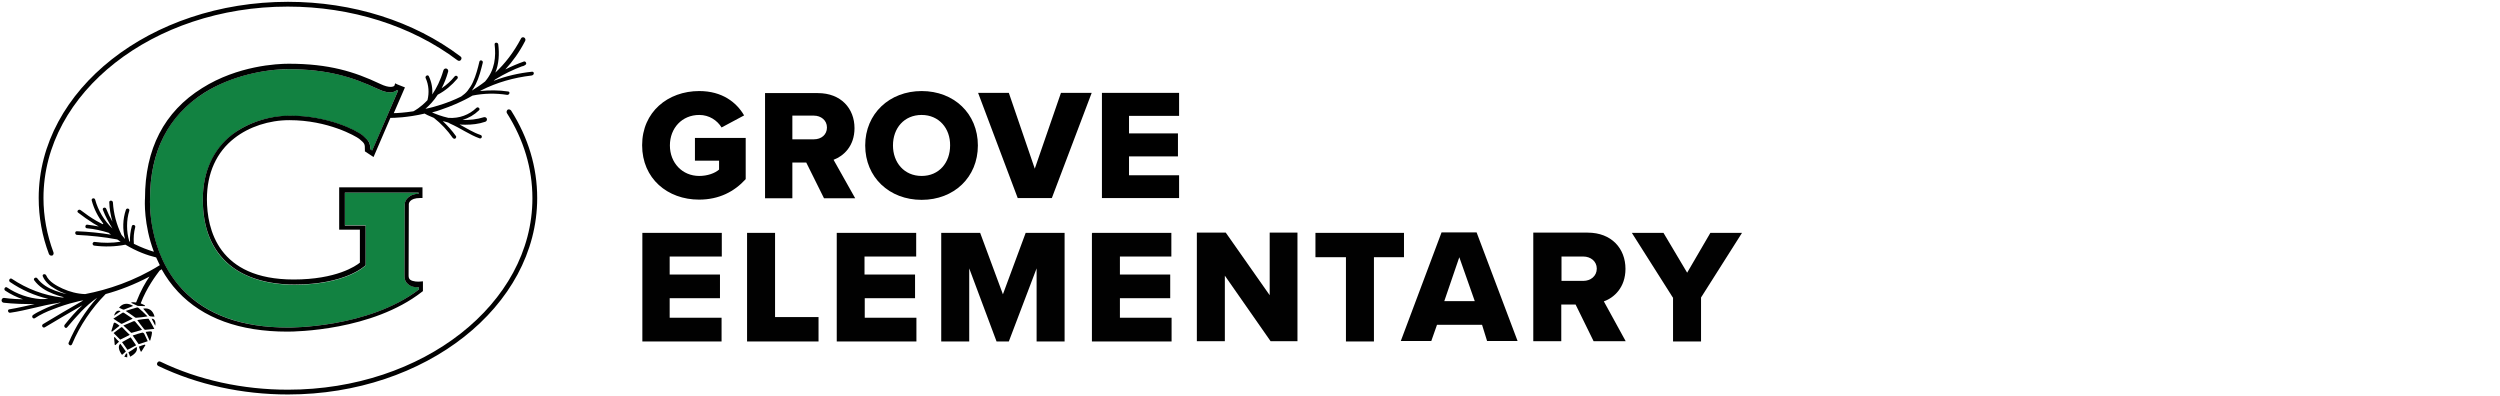 <?xml version="1.0" encoding="utf-8"?>
<!-- Generator: Adobe Illustrator 24.0.1, SVG Export Plug-In . SVG Version: 6.00 Build 0)  -->
<svg version="1.1" id="Layer_1" xmlns="http://www.w3.org/2000/svg" xmlns:xlink="http://www.w3.org/1999/xlink" x="0px" y="0px"
	 viewBox="0 0 1098.3 173.8" style="enable-background:new 0 0 1098.3 173.8;" xml:space="preserve">
<style type="text/css">
	.st0{fill:#010101;}
	.st1{fill:#128241;}
</style>
<g>
	<path class="st0" d="M282.1,102.3h35v10.4h-22.9v7.9h22.1v10.4h-22.1v8.6H317v10.4h-34.8V102.3z"/>
	<path class="st0" d="M328.2,102.3h12.3v37h19.1V150h-31.4V102.3z"/>
	<path class="st0" d="M367.5,102.3h35v10.4h-22.7v7.9H402v10.4h-22.1v8.6h22.7v10.4h-35V102.3z"/>
	<path class="st0" d="M455.4,117.9L443.2,150h-5.4l-12-32.1V150h-12.3v-47.7h17.1l10,27l10-27h17.1V150h-12.3v-32.1H455.4z"/>
	<path class="st0" d="M479.8,102.3h34.8v10.4H492v7.9h22.1v10.4H492v8.6h22.7v10.4h-35v-47.5H479.8z"/>
	<path class="st0" d="M538.1,121.1v28.8h-12.3v-47.7h12.7l19.3,27.5v-27.5H570v47.7h-11.8L538.1,121.1z"/>
	<path class="st0" d="M591.3,113h-13.4v-10.7h38.9V113h-13.2v37h-12.3V113L591.3,113z"/>
	<path class="st0" d="M651.1,142.7h-19.8l-2.5,7.1h-13.4l17.9-47.7h15.4l18,47.7h-13.4L651.1,142.7z M634.5,132.3h13.4l-6.8-19.3
		L634.5,132.3z"/>
	<path class="st0" d="M692.2,133.8h-6.3v16.1h-12.3v-47.7h23.9c10.5,0,16.6,7,16.6,15.9c0,8.2-5,12.7-9.5,14.3l9.6,17.5h-14.1
		L692.2,133.8z M695.6,112.7h-9.6v10.7h9.6c3.2,0,5.9-2.1,5.9-5.4C701.5,114.8,698.8,112.7,695.6,112.7z"/>
	<path class="st0" d="M734.9,130.7l-18-28.4h13.9l10.4,17.5l10.2-17.5h13.9l-18,28.4V150h-12.3V130.7L734.9,130.7z"/>
</g>
<g>
	<path class="st0" d="M22.5,112.3c-0.4,0-0.8-0.3-1-0.7c-3-7.9-4.5-16.2-4.5-24.6C17,39.5,66.1,0.8,126.5,0.8
		c28.4,0,55.3,8.5,75.8,24c0.5,0.3,0.6,1,0.2,1.5c-0.3,0.5-1,0.6-1.5,0.2c-20.2-15.2-46.7-23.6-74.6-23.6
		C67.3,2.9,19.1,40.7,19.1,87c0,8.1,1.5,16.1,4.4,23.9c0.2,0.6-0.1,1.2-0.6,1.4C22.7,112.3,22.6,112.3,22.5,112.3z"/>
	<path class="st0" d="M126.5,173.3c-20.1,0-39.8-4.3-56.9-12.5c-0.6-0.3-0.8-0.9-0.5-1.4c0.3-0.6,0.9-0.8,1.4-0.5
		c16.8,8.1,36.2,12.3,56,12.3c59.2,0,107.4-37.8,107.4-84.1c0-13.1-3.8-25.7-11.2-37.4c-0.3-0.5-0.1-1.1,0.3-1.5
		c0.5-0.3,1.1-0.1,1.5,0.3c7.6,12,11.5,25,11.5,38.5C236,134.6,186.8,173.3,126.5,173.3z"/>
	<path class="st1" d="M174.3,39.6c-0.3,0.3-0.8,0.6-1.5,0.8c-1.7,0.5-4.1,0-7-1.4c-11-5.2-21.8-8.6-39.2-8.6
		c-9.9,0-24.8,2.7-36.9,10.4c-15.8,9.9-23.8,25.7-23.8,46.7v0.1c0,0.2-1.3,23.2,14.2,39.5c10.5,11.1,26.1,16.8,46.5,16.8
		c0.3,0,35.3,0.3,57.4-16.7v-1c-1.3,0-3.4-0.2-4.8-1.4c-1-0.8-1.5-2-1.5-3.4c0-4.5,0.1-31.6,0.1-31.6c0-0.1,0.1-1.3,1-2.5
		c1-1.3,2.8-2,5.1-2.2v-0.5h-32.4V99h9.1v17.6l-0.3,0.3c-0.3,0.3-8.8,8.2-30.9,8.2c-11.8,0-21.6-3-28.5-8.6
		c-7.8-6.4-11.8-16.1-11.8-28.8c0-12,4.5-21.9,12.9-28.5c6.7-5.3,16.1-8.3,25.5-8.3c16.5,0,29.2,6.4,32,8.8c2.7,2.3,3.2,3.1,3.2,6
		l0.8,0.5l11.4-26.4L174.3,39.6z"/>
	<g>
		<path class="st0" d="M58.7,141.1c-1.5,0.6-2.9,1.2-4.5,1.9c1.3,1.2,2.3,2.2,3.3,3.1c0.1,0.1,0.3,0.2,0.4,0.1
			c1.5-0.4,2.9-0.8,4.5-1.3c-1.1-1.3-2.1-2.5-3.1-3.7C59.3,141.1,58.9,141.1,58.7,141.1z"/>
		<path class="st0" d="M60.1,135.1c-1.6,0.4-3.2,1-4.9,1.5c1.5,1,2.9,1.9,4.2,2.9c0.1,0.1,0.3,0.1,0.5,0.1c1.5-0.1,3.1-0.3,4.9-0.6
			c-1.3-1.3-2.5-2.5-3.8-3.6C60.7,135.1,60.3,135,60.1,135.1z"/>
		<path class="st0" d="M65.1,140c-1.6,0.1-3.1,0.3-4.8,0.6c1,1.5,2,2.7,3,4c0.1,0.1,0.3,0.3,0.5,0.3c1.3-0.1,2.5-0.3,4-0.4
			c-0.8-1.5-1.5-2.8-2.3-4.1C65.4,140.2,65.2,140,65.1,140z"/>
		<path class="st0" d="M53.2,142.2c0.1,0.1,0.3,0.1,0.5,0c1.5-0.7,2.9-1.4,4.6-2.2c-1.3-0.9-2.6-1.7-3.9-2.6c-0.1-0.1-0.4-0.1-0.6,0
			c-1.3,0.8-2.6,1.7-4,2.6C51.1,140.9,52.2,141.6,53.2,142.2z"/>
		<path class="st0" d="M62.6,146.1c-1.4,0.3-2.8,0.8-4.3,1.3c1,1.4,1.8,2.6,2.6,3.8c1.1-0.3,2.5-0.8,4-1.3c-0.6-1.2-1-2.3-1.6-3.4
			C63.2,146.4,62.8,146.1,62.6,146.1z"/>
		<path class="st0" d="M57,147.1c-1.3-1.2-2.3-2.2-3.3-3.3c-0.1-0.1-0.3-0.1-0.5,0c-1.1,0.8-2.2,1.7-3.3,2.5
			c1.1,1.1,2.2,2.2,2.9,2.9C54.1,148.6,55.5,147.9,57,147.1z"/>
		<path class="st0" d="M57.4,148.2c-1.3,0.7-2.6,1.4-3.8,2.1c0.9,1.3,1.7,2.3,2.4,3.4c1.3-0.6,2.4-1.3,3.8-2
			C59,150.5,58.2,149.3,57.4,148.2z"/>
		<path class="st0" d="M52.3,135.2c0.4,0.2,0.8,0.4,1.3,0.6c0.3,0.1,0.6,0.3,0.9,0.2c1.3-0.5,2.6-1,4-1.6
			C56.1,132.9,53.8,133.2,52.3,135.2z"/>
		<path class="st0" d="M66.1,139c0.6,0.1,1.2,0.1,1.8,0.1c-0.7-2.7-2.5-4-5-3.5c0.9,1.1,1.8,2.2,2.7,3.2
			C65.7,138.8,65.9,138.9,66.1,139z"/>
		<path class="st0" d="M53.3,151.6c-0.1-0.2-0.3-0.3-0.4-0.6c-1.1,0.8-0.9,2.8,0.7,4.9c0.6-0.4,1-0.9,1.7-1.5
			C54.6,153.4,53.9,152.5,53.3,151.6z"/>
		<path class="st0" d="M56.4,154.8c0.3,0.7,0.6,1.3,0.8,1.9c2.4-1.3,3.4-2.8,2.8-4.3C58.8,153.3,57.6,154.1,56.4,154.8z"/>
		<path class="st0" d="M50.8,141.9c-0.4-0.3-0.8-0.2-0.9,0.3c-0.3,1-0.7,2.2-1,3.3c0.1,0.1,0.2,0.1,0.3,0.2c1.1-0.8,2.2-1.7,3.3-2.6
			C51.9,142.6,51.4,142.2,50.8,141.9z"/>
		<path class="st0" d="M65.6,145.6c-0.5,0.1-1,0.1-1.6,0.2c0.6,1.3,1.2,2.6,1.7,3.8c0.1,0,0.2,0,0.3,0c0.2-1,0.6-1.9,0.7-2.9
			C66.9,145.7,66.7,145.5,65.6,145.6z"/>
		<path class="st0" d="M50.4,148.1c-0.1,0-0.2,0.1-0.3,0.1c0.1,1.1,0.2,2.2,0.3,3.3c0.1,0,0.2,0.1,0.3,0.1c0.6-0.5,1-1,1.6-1.5
			C51.6,149.4,50.9,148.8,50.4,148.1z"/>
		<path class="st0" d="M61,152.3c0.3,0.8,0.5,1.4,0.8,2.1c0.1,0,0.2,0.1,0.3,0.1c0.6-1,1.2-1.9,1.8-2.9c-0.1-0.1-0.2-0.1-0.3-0.2
			C62.8,151.6,61.9,151.9,61,152.3z"/>
		<path class="st0" d="M66.6,140c0.6,1,1,2.1,1.6,3.1C68.5,141.5,68.1,140,66.6,140z"/>
		<path class="st0" d="M50.1,138.7c0.9-0.6,1.9-1.3,2.9-2C51.8,136.1,50.7,136.7,50.1,138.7z"/>
		<path class="st0" d="M54.6,156.7c0.4,0.1,0.8,0.2,1.3,0.3c0-0.6,0-1,0-1.6c-0.1-0.1-0.3-0.1-0.5-0.1
			C55.1,155.8,54.9,156.2,54.6,156.7z"/>
		<path class="st0" d="M233.8,31.5c-5.8,0.6-11.5,1.9-16.9,4c0.3-0.3,0.6-0.6,1-0.8c3.6-2.2,7.5-4.1,11.5-5.6c0.1,0,0.3,0,0.5-0.1
			c0.3-0.1,0.6-0.3,0.9-0.5c0.8-0.4,0.2-1.7-0.6-1.5c-2.8,1-5.6,2.2-8.2,3.5c3.2-3.5,6.2-7.6,8.7-12.5c0.3-0.5,0.1-1.2-0.4-1.5
			c-0.5-0.3-1.2-0.1-1.4,0.4c-3.2,6.1-7.1,11.1-11.3,15c1.6-3.8,1.8-8.3,1.3-12.4c-0.1-1-1.7-1-1.6,0c0.6,5.3,0.2,11.2-4.2,16.3
			c-1.9,1.5-3.9,2.8-5.8,4c0.6-0.9,1.2-1.8,1.7-2.8c1.5-3,2.3-6.3,3.1-9.5c0.2-1-1.3-1.4-1.5-0.4c-0.7,3-1.5,6-2.8,8.9
			c-0.6,1.4-1.5,2.7-2.4,3.9c-0.8,1-1.7,1.7-2.8,2.5c-3,1.5-5.9,2.6-8.6,3.5c-2.5,0.8-4.9,1.5-7.1,1.9c1.7-1.5,3.6-3.4,5.4-6.2
			c3.3-1.7,6.2-4.2,8.6-7c0.3-0.3,0.3-0.8,0-1.1c-0.3-0.3-0.8-0.3-1.1,0c-1.7,2.1-3.6,3.8-5.8,5.3c1.1-2.1,2.1-4.5,2.9-7.4
			c0.1-0.6-0.2-1.1-0.8-1.3c-0.6-0.1-1.1,0.2-1.3,0.8c-1.3,4.5-3.1,7.9-4.9,10.6c0.2-2.7-0.3-5.5-1.5-8c-0.4-0.9-1.8-0.1-1.4,0.8
			c1.4,3.1,1.6,6.5,0.8,9.7c-3.1,3.3-5.8,4.7-6.2,4.9c-4,0.6-7.1,0.8-8.6,0.8l4.9-11.3l-3.3-1.3l-1-0.5l-0.3,1
			c-0.3,0.5-2.1,1.3-6.4-0.8c-11.2-5.3-22.3-8.8-40.1-8.8c-4.9,0-22.3,0.8-38,10.7C72.1,49.1,63.7,65.4,63.7,87.2
			c-0.1,0.9-0.6,11.5,3.9,23.4c-2.6-0.8-5.6-1.9-8.8-3.5c0-0.1,0-0.1,0-0.2c-0.2-2.4,0-4.8,0.6-7.1c0.3-1-1.3-1.4-1.5-0.4
			c-0.6,2.2-0.9,4.5-0.8,6.8c-0.1-0.1-0.2-0.1-0.3-0.2c-1.3-4.1-1.3-9.4,0-13.4c0.3-1-1.2-1.4-1.5-0.4c-1.4,4.1-1.5,8.6-0.4,12.7
			c-0.1-0.1-0.3-0.1-0.3-0.3c-0.4-0.5-0.8-0.9-1.2-1.4c-2.2-4.5-3.5-9.3-3.8-14.3c-0.1-1-1.7-1-1.6,0c0.1,2.9,0.6,5.7,1.4,8.5
			c-1.1-1.9-2-3.8-2.7-5.6c-0.3-1-1.9-0.6-1.5,0.4c1.1,2.9,2.6,5.6,4.2,8.2c-3.6-3.4-6.3-7.9-7.6-12.7c-0.3-1-1.8-0.6-1.5,0.4
			c1,3.8,2.8,7.2,5.1,10.2c-0.1,0.1-0.1,0.1-0.2,0.1c0,0-0.1,0.1-0.1,0.1c-1-0.5-1.9-1-2.8-1.5c-2.4-1.4-4.7-3-6.9-4.7
			c-0.8-0.6-1.9,0.5-1.1,1.1c2.2,1.7,4.5,3.3,6.7,4.7c0.8,0.5,1.6,0.9,2.4,1.4c-1.7-0.3-3.4-0.6-5.1-0.8c-0.4-0.1-0.8,0.4-0.8,0.8
			c0,0.5,0.3,0.8,0.8,0.8c3.2,0.3,6.4,1,9.5,2c0.3,0.3,0.6,0.6,1,0.8c-4.9-0.8-9.9-1.3-15-1.5c-1-0.1-1,1.5,0,1.6
			c5.9,0.3,11.9,0.9,17.7,2c0.5,0.3,1,0.7,1.5,1c-3.8,0.6-7.6,0.6-11.3,0.1c-0.4-0.1-0.8,0.1-1,0.6c-0.1,0.3,0.1,0.9,0.6,1
			c4.6,0.6,9.2,0.5,13.8-0.4c5,3,9.7,4.7,13.5,5.6c0.5,1.1,1,2.2,1.6,3.4c-11.2,7-22.9,10.8-32.8,12.7c-3.4-0.1-6.8-1-9.9-2.4
			c-2.6-1.2-6-3-7.2-5.8c-0.4-0.9-1.9-0.6-1.5,0.4c1,2.4,3.1,4.2,5.4,5.5c1.6,1,3.3,1.7,5.1,2.3c-1.7-0.3-3.5-0.9-5.1-1.5
			c-3-1.1-5.9-2.8-7.8-5.4c-0.6-0.8-1.9,0-1.4,0.8c2.1,2.9,5.1,4.7,8.4,6c1.5,0.6,3.1,1.1,4.7,1.5c-0.3,0.1-0.6,0.1-0.9,0.1
			c-7.9-0.9-15.4-3.8-22-8.2c-0.8-0.6-1.7,0.8-0.8,1.4c5.1,3.5,10.8,6,16.8,7.4c-1.2,0.1-2.3,0.1-3.4,0.1
			c-5.3-0.4-10.4-2.2-14.7-5.1c-0.8-0.6-1.7,0.8-0.8,1.4c2.4,1.6,5.1,2.9,7.8,3.8c-5.1-0.1-8.1-0.6-8.2-0.6
			c-0.6-0.1-1.1,0.3-1.2,0.9c-0.1,0.6,0.3,1.1,0.9,1.2c0.1,0,4.6,0.6,11.7,0.6c0.6,0,1.3,0,1.9,0c-3.7,0.8-7.4,1.7-11.1,2.3
			c-1,0.1-0.6,1.7,0.4,1.5c7.1-1,14-3.3,21.1-4.3c0.1,0,0.3-0.1,0.3-0.1c0.3,0,0.6-0.1,0.9-0.1c-2.8,0.9-5.5,1.9-8.1,3.2
			c-1.5,0.7-2.9,1.4-4.2,2.3c-0.8,0.6-0.1,1.9,0.8,1.4c2.4-1.6,5.2-2.9,7.9-3.9c3.3-1.3,6.6-2.4,10-3.2c1.1-0.3,2.2-0.6,3.4-0.7
			c-5.9,3.4-11.8,6.8-17.7,10.4c-0.9,0.6-0.1,1.9,0.8,1.4c5.5-3.3,11-6.5,16.5-9.7c-2.8,2.6-5.4,5.6-7.8,8.6
			c-0.6,0.8,0.5,1.9,1.1,1.1c4-4.7,8.1-9.5,13.2-13c-5.3,5.9-9.5,12.6-12.6,19.9c-0.1,0.4,0.2,0.8,0.6,1c0.5,0.1,0.8-0.1,1-0.6
			c3.4-8.1,8.5-15.6,14.7-21.9c6.2-1.7,12.7-4.2,19.3-7.7c-1.7,2.4-3.9,6.2-5.8,11.1c-0.1,0.1-0.1,0.2-0.1,0.3
			c-0.6-0.1-1.3-0.1-2-0.1c0,0.1-0.1,0.2-0.1,0.3l2.8,1.3l3.1,0.1c0-0.1,0.1-0.2,0.1-0.3c-0.6-0.3-1.3-0.7-1.9-0.9l0,0
			c2.6-6.9,6.8-12.4,8.3-14.4c0.3-0.2,0.6-0.4,0.9-0.6c1.9,3.4,4.2,6.7,7.2,9.9c10.9,11.6,27.1,17.5,48,17.5c0,0,0.1,0,0.2,0
			c3.1,0,37.1-0.4,59-17.5l0.4-0.3v-4.3l-1.2,0.1c-0.8,0.1-3.2,0.1-4.4-0.8c-0.5-0.4-0.7-1-0.7-1.8c0-4.5,0.1-31.5,0.1-31.5
			c0-0.1,0.2-2.6,5-2.6h1v-4.7h-36.6v18.6h9.1v14.5c-1.7,1.4-10.3,7.4-29.1,7.4c-33.2,0-38.1-22.1-38.1-35.3
			c0-11.4,4.2-20.7,12.1-26.8c6.4-5,15.2-7.9,24.1-7.9c17,0,29.1,7,30.7,8.2c2.5,2.1,2.5,2.2,2.5,4.9v0.6l3.8,2.5l7.4-17.2
			c0.1,0,0.1,0,0.1,0c1.4,0,7.3-0.1,15-1.9l0.1,0.1c0.1,0.1,1.6,0.9,3.9,1.8c3.2,2.5,6,5.5,8.3,8.8c0.3,0.3,0.7,0.5,1.1,0.3
			c0.3-0.2,0.6-0.8,0.3-1.1c-1.7-2.4-3.7-4.6-5.8-6.6c0.6,0.2,1.3,0.3,1.9,0.5c0.4,0.1,0.9,0.3,1.3,0.6c4.4,1.9,8.7,5,13,6.5
			c1,0.3,1.4-1.2,0.4-1.5c-3.3-1.1-6.2-3-9.2-4.6c0.8,0.1,1.7,0.1,2.6,0.1c2.8,0,5.8-0.3,8.7-1.3c0.6-0.2,0.8-0.8,0.7-1.3
			c-0.2-0.6-0.8-0.8-1.3-0.7c-3.2,1-6.4,1.3-9.4,1.2c2.7-0.8,5.1-2.2,7.2-4.2c0.8-0.7-0.4-1.8-1.1-1.1c-3.2,3.1-7.6,4.7-12.1,4.4
			c-0.1,0-0.1,0-0.2,0c-3.1-0.7-5.6-1.7-7.2-2.4c1.4-0.3,2.8-0.8,4.2-1.3c4.1-1.4,8.8-3.3,13.6-6.1c5-1,10.2-1.1,15.2-0.3
			c1,0.1,1.5-1.4,0.4-1.5c-4.1-0.6-8.2-0.6-12.3-0.2c0.1-0.1,0.3-0.2,0.5-0.3c6.9-3.5,14.4-5.6,22.1-6.5
			C234.8,33,234.8,31.5,233.8,31.5z M163.5,66.1l-0.8-0.5c-0.1-2.9-0.6-3.7-3.2-6c-2.8-2.4-15.5-8.8-32-8.8
			c-9.4,0-18.6,3.1-25.5,8.3c-8.5,6.6-12.9,16.5-12.9,28.5c0,12.7,4,22.3,11.8,28.8c6.8,5.6,16.7,8.6,28.5,8.6
			c22.1,0,30.5-7.9,30.9-8.2l0.3-0.3V99.1h-9.1V84.6h32.4v0.5c-2.3,0.1-4,0.9-5.1,2.2c-1,1.2-1,2.4-1,2.5c0,0-0.1,27.1-0.1,31.6
			c0,1.4,0.5,2.6,1.5,3.4c1.4,1.3,3.5,1.5,4.8,1.4v1c-22.3,17-57.1,16.7-57.4,16.7c-20.4,0-36-5.6-46.5-16.8
			c-15.4-16.4-14.2-39.3-14.2-39.5v-0.1c0-21,8-36.6,23.8-46.7c12.1-7.6,27-10.4,36.9-10.4c17.4,0,28.3,3.5,39.2,8.6
			c2.9,1.4,5.3,1.9,7,1.4c0.7-0.2,1.2-0.5,1.5-0.8l0.6,0.2L163.5,66.1z"/>
	</g>
</g>
<g>
	<path d="M307.2,40c10.1,0,16.4,5,19.7,10.7L317,56c-1.9-3.1-5.4-5.5-9.8-5.5c-7.6,0-12.9,5.8-12.9,13.4s5.4,13.4,12.9,13.4
		c3.6,0,6.9-1.2,8.7-2.8v-3.9h-10.6v-10h22.3v18.1c-5,5.5-11.7,9-20.5,9c-13.8,0-25-9.2-25-23.9C282.1,49.2,293.4,40,307.2,40z"/>
	<path d="M354.2,71.4h-6.1v15.7h-12V40.9h23.2c10.2,0,16.1,6.8,16.1,15.4c0,8-4.9,12.3-9.2,13.9l9.5,16.9H362L354.2,71.4z
		 M357.6,50.8h-9.5v10.4h9.5c3.2,0,5.7-2,5.7-5.2C363.3,52.8,360.6,50.8,357.6,50.8z"/>
	<path d="M404.9,40c14.2,0,24.7,9.9,24.7,23.9s-10.5,23.9-24.7,23.9c-14.2,0-24.8-9.9-24.8-23.9S390.8,40,404.9,40z M404.9,50.5
		c-7.7,0-12.6,5.8-12.6,13.4c0,7.5,4.9,13.4,12.6,13.4c7.7,0,12.5-5.9,12.5-13.4C417.5,56.4,412.5,50.5,404.9,50.5z"/>
	<path d="M429.7,40.8h13.5l11.4,33.3l11.5-33.3h13.5L462.1,87h-15L429.7,40.8z"/>
	<path d="M484.1,40.8H518v10.1h-22v7.7h21.5v10.1H496v8.3h22V87h-33.9V40.8z"/>
</g>
</svg>

